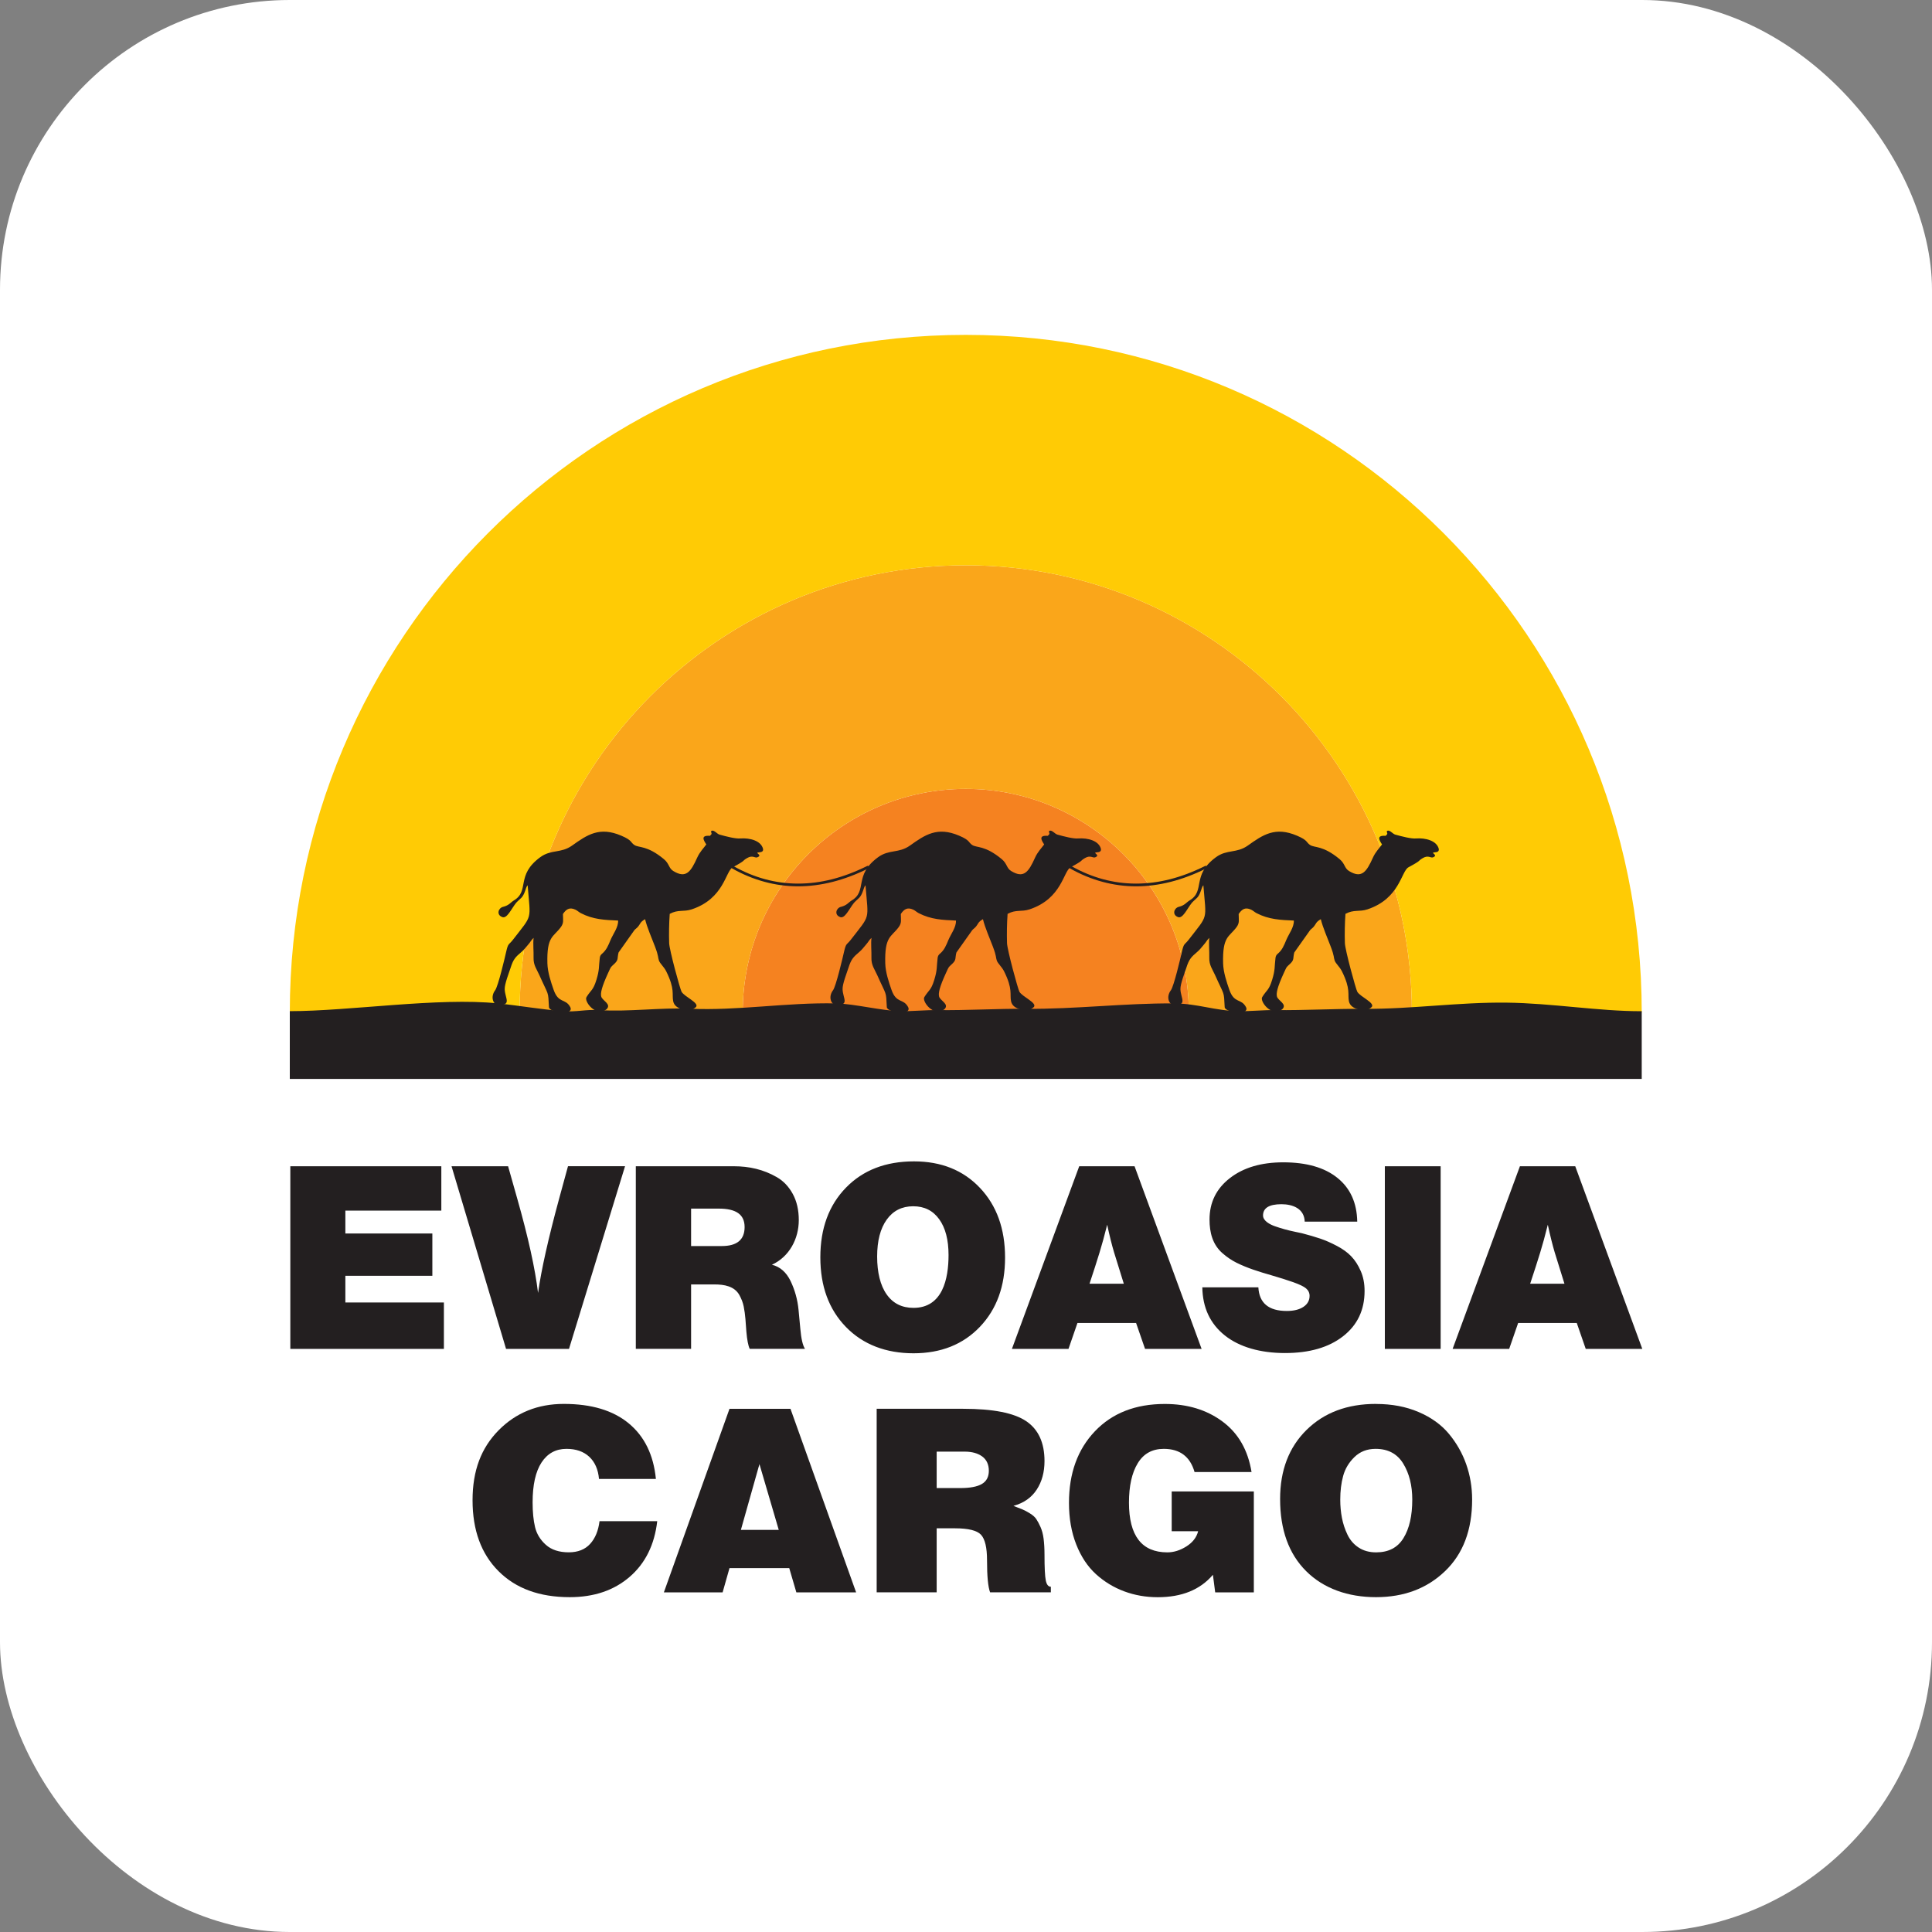 <svg xmlns="http://www.w3.org/2000/svg" version="1.1" xmlns:xlink="http://www.w3.org/1999/xlink" width="1000" height="1000"><rect width="100%" height="100%" fill="#808080" stroke="none"/><g clip-path="url(#SvgjsClipPath1083)"><rect width="1000" height="1000" fill="#ffffff"></rect><g transform="matrix(4.667,0,0,4.667,150,173.333)"><svg xmlns="http://www.w3.org/2000/svg" version="1.1" xmlns:xlink="http://www.w3.org/1999/xlink" width="150" height="140"><svg width="150" height="140" viewBox="0 0 150 140" fill="none" xmlns="http://www.w3.org/2000/svg">
<path d="M16.805 92.204V97.125H6.162V99.659H15.81V104.352H6.162V107.311H17.09V112.459H0.058V92.204H16.805ZM37.18 92.204L30.965 112.459H23.983L17.937 92.204H24.21L25.231 95.815C26.442 100.083 27.209 103.562 27.532 106.255C27.892 103.694 28.669 100.221 29.859 95.841L30.854 92.199H37.185L37.18 92.204ZM38.375 92.204H49.245C50.943 92.204 52.535 92.559 54.011 93.413C54.752 93.837 55.339 94.463 55.783 95.274C56.227 96.091 56.45 97.056 56.45 98.174C56.45 100.258 55.397 102.241 53.472 103.127C54.382 103.355 55.069 103.959 55.545 104.946C56.016 105.932 56.312 106.992 56.423 108.132L56.624 110.264C56.719 111.346 56.889 112.077 57.137 112.454H51.007C50.837 112.093 50.716 111.457 50.636 110.545C50.568 109.622 50.525 108.657 50.34 107.756C50.256 107.337 50.097 106.923 49.87 106.505C49.319 105.497 48.166 105.312 47.119 105.312H44.506V112.454H38.375V92.199V92.204ZM44.506 96.902V101.054H47.912C49.594 101.054 50.441 100.354 50.441 98.949C50.441 97.543 49.483 96.902 47.574 96.902H44.506ZM69.224 91.663C72.249 91.663 74.693 92.644 76.544 94.606C78.401 96.568 79.327 99.145 79.327 102.332C79.327 105.518 78.396 108.058 76.534 110.015C74.672 111.966 72.218 112.947 69.171 112.947C66.124 112.947 63.569 111.977 61.681 110.031C59.787 108.085 58.84 105.513 58.84 102.305C58.84 99.097 59.787 96.525 61.681 94.579C63.575 92.633 66.087 91.663 69.229 91.663H69.224ZM69.139 96.642C67.891 96.642 66.912 97.135 66.204 98.121C65.495 99.108 65.14 100.476 65.14 102.22C65.14 103.965 65.49 105.423 66.193 106.414C66.891 107.411 67.886 107.91 69.171 107.91C72.408 107.91 73.059 104.67 73.059 102.051C73.059 100.364 72.715 99.039 72.022 98.079C71.329 97.119 70.372 96.642 69.139 96.642ZM93.688 92.204L101.125 112.459H94.852L93.857 109.585H87.356L86.362 112.459H80.088L87.552 92.204H93.688ZM92.498 105.237L91.419 101.764C91.175 100.948 90.916 99.924 90.652 98.689C90.35 99.903 90.064 100.937 89.8 101.791C89.514 102.719 89.149 103.869 88.695 105.232H92.498V105.237ZM118.379 98.349H112.561C112.513 96.902 111.238 96.414 109.98 96.414C108.615 96.414 107.938 96.833 107.938 97.665C107.938 98.281 108.742 98.673 109.228 98.848C109.985 99.113 110.715 99.314 111.498 99.474C111.921 99.558 112.175 99.611 112.249 99.633C113.042 99.839 113.725 100.041 114.291 100.232C114.856 100.423 115.475 100.693 116.137 101.043C117.417 101.722 118.194 102.496 118.776 103.832C119.062 104.484 119.199 105.221 119.199 106.038C119.199 108.143 118.406 109.819 116.814 111.059C115.227 112.3 113.079 112.921 110.371 112.921C107.663 112.921 105.33 112.268 103.701 110.969C102.072 109.67 101.241 107.894 101.204 105.635H107.419C107.515 107.379 108.562 108.254 110.572 108.254C111.35 108.254 111.963 108.101 112.418 107.798C112.873 107.496 113.1 107.088 113.1 106.574C113.1 106.25 112.968 105.974 112.704 105.746C112.46 105.54 111.984 105.312 111.286 105.062C110.588 104.818 109.757 104.553 108.805 104.278C107.509 103.906 106.198 103.503 104.986 102.899C104.457 102.634 103.944 102.289 103.452 101.86C102.336 100.895 102.003 99.543 102.003 98.116C102.003 96.218 102.754 94.686 104.262 93.519C105.764 92.352 107.737 91.769 110.181 91.769C112.751 91.769 114.756 92.342 116.184 93.492C117.612 94.638 118.348 96.255 118.385 98.344L118.379 98.349ZM127.636 92.204V112.459H121.447V92.204H127.636ZM142.563 92.204L150 112.459H143.727L142.732 109.585H136.231L135.237 112.459H128.964L136.427 92.204H142.563ZM141.368 105.237L140.288 101.764C140.045 100.948 139.786 99.924 139.521 98.689C139.22 99.903 138.934 100.937 138.67 101.791C138.384 102.719 138.019 103.869 137.564 105.232H141.368V105.237Z" fill="#231F20"></path>
<path fill-rule="evenodd" clip-rule="evenodd" d="M50.229 75.151H99.707C99.707 61.455 88.631 50.352 74.968 50.352C61.306 50.352 50.229 61.455 50.229 75.151Z" fill="#F58220"></path>
<path fill-rule="evenodd" clip-rule="evenodd" d="M50.229 75.151C50.229 61.455 61.306 50.352 74.968 50.352C88.631 50.352 99.707 61.455 99.707 75.151H124.446C124.446 47.759 102.294 25.552 74.968 25.552C47.643 25.552 25.49 47.759 25.49 75.151H50.229Z" fill="#FAA61A"></path>
<path fill-rule="evenodd" clip-rule="evenodd" d="M25.49 75.151C25.49 47.759 47.643 25.552 74.968 25.552C102.294 25.552 124.446 47.759 124.446 75.151H149.937C149.937 33.649 116.375 0 74.968 0C33.562 0 0 33.649 0 75.151H25.49Z" fill="#FFCB05"></path>
<path fill-rule="evenodd" clip-rule="evenodd" d="M0 75.003C6.644 75.003 16.493 73.454 23.099 74.144C25.543 74.398 27.78 74.801 30.288 75.003C31.779 75.125 32.837 74.785 34.345 74.886C37.492 75.098 41.136 74.589 44.368 74.732C49.674 74.976 55.111 74.022 60.565 74.144C62.707 74.192 65.6 74.966 67.759 75.003C69.129 75.024 70.488 74.87 71.863 74.886C75.138 74.929 78.385 74.716 81.665 74.743C87.108 74.791 92.603 74.107 98.041 74.144C100.718 74.16 102.569 74.96 105.23 75.003C106.594 75.024 107.927 74.87 109.302 74.886C112.593 74.923 115.793 74.727 119.099 74.748C124.499 74.78 129.651 73.995 134.962 74.059C139.998 74.117 145.197 75.024 149.937 75.008V82.522H0V75.003Z" fill="#231F20"></path>
<path d="M49.044 59.175C48.97 59.133 48.949 59.042 48.986 58.968C49.029 58.894 49.118 58.873 49.193 58.91C51.472 60.199 53.874 60.856 56.376 60.856C58.878 60.856 61.395 60.214 64.03 58.905C64.104 58.868 64.194 58.899 64.231 58.974C64.268 59.048 64.236 59.138 64.162 59.175C61.485 60.506 58.883 61.158 56.376 61.158C53.868 61.158 51.372 60.485 49.05 59.17L49.044 59.175Z" fill="#231F20"></path>
<path d="M86.521 59.175C86.447 59.133 86.425 59.042 86.462 58.968C86.499 58.894 86.595 58.873 86.669 58.91C88.948 60.199 91.35 60.856 93.852 60.856C96.354 60.856 98.872 60.214 101.506 58.905C101.58 58.868 101.67 58.899 101.707 58.974C101.744 59.048 101.712 59.138 101.638 59.175C98.967 60.506 96.359 61.158 93.852 61.158C91.345 61.158 88.848 60.485 86.526 59.17L86.521 59.175Z" fill="#231F20"></path>
<path fill-rule="evenodd" clip-rule="evenodd" d="M22.777 72.686C23.11 72.219 23.84 69.117 23.993 68.438C24.226 67.41 24.268 67.701 24.75 67.081C26.961 64.207 26.696 65.045 26.379 61.047C26.326 61.132 26.337 61.036 26.215 61.328C26.172 61.423 26.157 61.514 26.12 61.614C25.818 62.484 25.622 62.431 25.115 62.972C24.564 63.64 24.073 64.854 23.512 64.546C22.893 64.281 23.136 63.544 23.676 63.428C24.316 63.269 24.506 62.929 24.845 62.728C26.643 61.651 25.019 59.949 27.775 57.929C28.997 57.033 30.066 57.526 31.319 56.63C32.98 55.447 34.345 54.504 36.767 55.543C38 56.068 37.757 56.269 38.217 56.577C38.714 56.906 39.624 56.593 41.491 58.146C42.105 58.656 42.009 59.143 42.533 59.461C43.945 60.326 44.474 59.552 45.188 57.966C45.474 57.335 45.881 56.943 46.193 56.513C45.876 56.026 45.548 55.479 46.595 55.559L46.733 55.41C46.876 55.288 46.611 55.076 46.781 55.002C47.056 54.88 47.383 55.347 47.653 55.421C48.415 55.633 49.42 55.893 49.944 55.85C51.054 55.766 52.276 56.116 52.488 57.012C52.53 57.314 52.308 57.372 52.001 57.394C51.493 57.431 52.477 57.68 51.869 57.934C51.599 58.067 51.345 57.653 50.716 58.025C50.081 58.401 50.689 58.205 49.124 59.048C48.314 59.483 48.177 62.51 44.585 63.709C43.644 64.022 43.094 63.698 42.136 64.212C42.062 65.236 42.041 66.434 42.073 67.457C42.099 68.221 43.284 72.558 43.448 72.85C43.776 73.417 45.416 74.07 45.056 74.536C44.665 74.891 44.305 74.992 43.602 74.817C43.057 74.679 42.628 74.414 42.522 73.91C42.358 73.126 42.745 72.596 41.745 70.581C41.496 70.082 41.062 69.732 40.941 69.393C40.809 69.016 40.925 68.953 40.502 67.839C40.147 66.895 39.634 65.75 39.402 64.801C38.814 65.146 38.92 65.294 38.587 65.671C38.45 65.824 38.344 65.872 38.211 66.026L36.461 68.497C36.297 69.138 36.471 69.287 36.043 69.706C35.545 70.194 35.678 69.955 35.323 70.724C34.562 72.373 34.445 73.025 34.541 73.386C34.667 73.847 35.709 74.223 35.128 74.791C33.922 75.708 32.589 73.873 32.911 73.433C33.409 72.627 33.641 72.723 34.006 71.53C34.361 70.374 34.255 70.077 34.377 69.112C34.387 69.011 34.408 68.916 34.467 68.815C34.514 68.73 34.578 68.682 34.641 68.624C35.112 68.226 35.313 67.739 35.567 67.123C35.858 66.424 36.44 65.718 36.413 64.955C34.932 64.891 33.647 64.843 32.277 64.133C32.049 64.016 31.901 63.852 31.674 63.746C30.981 63.422 30.621 63.746 30.293 64.228C30.293 64.891 30.42 65.199 30.05 65.697C29.219 66.811 28.489 66.683 28.569 69.706C28.595 70.687 28.955 71.758 29.262 72.638C29.806 74.197 30.573 73.55 31.108 74.557C31.309 74.939 30.912 75.146 30.494 75.167C29.542 75.194 28.754 74.854 28.743 74.563C28.643 72.691 28.743 73.401 27.675 70.999C27.389 70.358 27.014 69.907 27.035 69.091C27.056 68.327 26.961 67.564 27.04 66.874C26.733 67.166 26.717 67.314 26.41 67.654C26.151 67.945 26.009 68.168 25.697 68.433C25.046 68.99 24.797 69.213 24.485 70.204C24.311 70.75 23.813 71.991 23.834 72.574C23.872 73.598 24.654 74.367 23.089 74.314C22.591 74.282 22.211 73.47 22.761 72.702L22.777 72.686Z" fill="#231F20"></path>
<path fill-rule="evenodd" clip-rule="evenodd" d="M60.248 72.686C60.581 72.219 61.311 69.117 61.464 68.438C61.697 67.41 61.739 67.701 62.221 67.081C64.432 64.207 64.167 65.045 63.85 61.047C63.797 61.132 63.807 61.036 63.686 61.328C63.643 61.423 63.628 61.514 63.59 61.614C63.289 62.484 63.093 62.431 62.586 62.972C62.035 63.64 61.544 64.854 60.983 64.546C60.364 64.281 60.607 63.544 61.147 63.428C61.787 63.269 61.977 62.929 62.316 62.728C64.114 61.651 62.49 59.949 65.246 57.929C66.468 57.033 67.537 57.526 68.79 56.63C70.451 55.447 71.816 54.504 74.238 55.543C75.471 56.068 75.228 56.269 75.688 56.577C76.185 56.906 77.095 56.593 78.962 58.146C79.575 58.656 79.48 59.143 80.004 59.461C81.416 60.326 81.945 59.552 82.659 57.966C82.945 57.335 83.352 56.943 83.664 56.513C83.347 56.026 83.019 55.479 84.066 55.559L84.204 55.41C84.347 55.288 84.082 55.076 84.251 55.002C84.526 54.88 84.854 55.347 85.124 55.421C85.886 55.633 86.891 55.893 87.415 55.85C88.525 55.766 89.747 56.116 89.959 57.012C90.001 57.314 89.779 57.372 89.472 57.394C88.964 57.431 89.948 57.68 89.34 57.934C89.07 58.067 88.816 57.653 88.187 58.025C87.552 58.401 88.16 58.205 86.595 59.048C85.785 59.483 85.648 62.51 82.056 63.709C81.115 64.022 80.565 63.698 79.607 64.212C79.533 65.236 79.512 66.434 79.544 67.457C79.57 68.221 80.755 72.558 80.919 72.85C81.247 73.417 82.887 74.07 82.527 74.536C82.136 74.891 81.776 74.992 81.072 74.817C80.528 74.679 80.099 74.414 79.993 73.91C79.829 73.126 80.216 72.596 79.216 70.581C78.967 70.082 78.533 69.732 78.412 69.393C78.279 69.016 78.396 68.953 77.973 67.839C77.618 66.895 77.105 65.75 76.873 64.801C76.285 65.146 76.391 65.294 76.058 65.671C75.92 65.824 75.815 65.872 75.682 66.026L73.931 68.497C73.767 69.138 73.937 69.287 73.514 69.706C73.016 70.194 73.149 69.955 72.794 70.724C72.033 72.373 71.916 73.025 72.011 73.386C72.138 73.847 73.18 74.223 72.599 74.791C71.393 75.708 70.06 73.873 70.382 73.433C70.879 72.627 71.112 72.723 71.477 71.53C71.832 70.374 71.726 70.077 71.847 69.112C71.858 69.011 71.879 68.916 71.937 68.815C71.985 68.73 72.049 68.682 72.112 68.624C72.583 68.226 72.784 67.739 73.038 67.123C73.329 66.424 73.91 65.718 73.884 64.955C72.403 64.891 71.118 64.843 69.748 64.133C69.52 64.016 69.372 63.852 69.144 63.746C68.452 63.422 68.092 63.746 67.764 64.228C67.764 64.891 67.891 65.199 67.521 65.697C66.69 66.811 65.96 66.683 66.04 69.706C66.066 70.687 66.426 71.758 66.733 72.638C67.277 74.197 68.044 73.55 68.579 74.557C68.779 74.939 68.383 75.146 67.965 75.167C67.013 75.194 66.225 74.854 66.214 74.563C66.114 72.691 66.214 73.401 65.146 70.999C64.86 70.358 64.484 69.907 64.506 69.091C64.527 68.327 64.432 67.564 64.511 66.874C64.204 67.166 64.188 67.314 63.881 67.654C63.622 67.945 63.479 68.168 63.167 68.433C62.517 68.99 62.268 69.213 61.956 70.204C61.782 70.75 61.284 71.991 61.306 72.574C61.343 73.598 62.125 74.367 60.56 74.314C60.062 74.282 59.682 73.47 60.232 72.702L60.248 72.686Z" fill="#231F20"></path>
<path fill-rule="evenodd" clip-rule="evenodd" d="M97.719 72.686C98.052 72.219 98.782 69.117 98.935 68.438C99.168 67.41 99.21 67.701 99.691 67.081C101.902 64.207 101.638 65.045 101.321 61.047C101.268 61.132 101.278 61.036 101.157 61.328C101.114 61.423 101.098 61.514 101.061 61.614C100.76 62.484 100.564 62.431 100.056 62.972C99.506 63.64 99.014 64.854 98.454 64.546C97.835 64.281 98.078 63.544 98.618 63.428C99.258 63.269 99.448 62.929 99.787 62.728C101.585 61.651 99.961 59.949 102.717 57.929C103.939 57.033 105.007 57.526 106.261 56.63C107.922 55.447 109.287 54.504 111.709 55.543C112.942 56.068 112.698 56.269 113.159 56.577C113.656 56.906 114.566 56.593 116.433 58.146C117.046 58.656 116.951 59.143 117.475 59.461C118.887 60.326 119.416 59.552 120.13 57.966C120.416 57.335 120.823 56.943 121.135 56.513C120.818 56.026 120.49 55.479 121.537 55.559L121.675 55.41C121.817 55.288 121.553 55.076 121.722 55.002C121.997 54.88 122.325 55.347 122.595 55.421C123.357 55.633 124.362 55.893 124.885 55.85C125.996 55.766 127.218 56.116 127.43 57.012C127.472 57.314 127.25 57.372 126.943 57.394C126.435 57.431 127.419 57.68 126.811 57.934C126.541 58.067 126.287 57.653 125.658 58.025C125.023 58.401 125.631 58.205 124.066 59.048C123.256 59.483 123.119 62.51 119.527 63.709C118.586 64.022 118.035 63.698 117.078 64.212C117.004 65.236 116.983 66.434 117.015 67.457C117.041 68.221 118.226 72.558 118.39 72.85C118.718 73.417 120.358 74.07 119.998 74.536C119.606 74.891 119.247 74.992 118.543 74.817C117.998 74.679 117.57 74.414 117.464 73.91C117.3 73.126 117.686 72.596 116.687 70.581C116.438 70.082 116.004 69.732 115.883 69.393C115.75 69.016 115.867 68.953 115.444 67.839C115.089 66.895 114.576 65.75 114.343 64.801C113.756 65.146 113.862 65.294 113.529 65.671C113.391 65.824 113.285 65.872 113.153 66.026L111.402 68.497C111.238 69.138 111.413 69.287 110.985 69.706C110.487 70.194 110.62 69.955 110.265 70.724C109.503 72.373 109.387 73.025 109.482 73.386C109.609 73.847 110.651 74.223 110.069 74.791C108.863 75.708 107.531 73.873 107.853 73.433C108.35 72.627 108.583 72.723 108.948 71.53C109.302 70.374 109.197 70.077 109.318 69.112C109.329 69.011 109.35 68.916 109.408 68.815C109.456 68.73 109.519 68.682 109.583 68.624C110.054 68.226 110.255 67.739 110.509 67.123C110.799 66.424 111.381 65.718 111.355 64.955C109.874 64.891 108.588 64.843 107.218 64.133C106.991 64.016 106.843 63.852 106.615 63.746C105.922 63.422 105.563 63.746 105.235 64.228C105.235 64.891 105.362 65.199 104.992 65.697C104.161 66.811 103.431 66.683 103.51 69.706C103.537 70.687 103.897 71.758 104.203 72.638C104.748 74.197 105.515 73.55 106.049 74.557C106.25 74.939 105.854 75.146 105.436 75.167C104.484 75.194 103.696 74.854 103.685 74.563C103.585 72.691 103.685 73.401 102.617 70.999C102.331 70.358 101.955 69.907 101.977 69.091C101.998 68.327 101.902 67.564 101.982 66.874C101.675 67.166 101.659 67.314 101.352 67.654C101.093 67.945 100.95 68.168 100.638 68.433C99.988 68.99 99.739 69.213 99.427 70.204C99.252 70.75 98.755 71.991 98.776 72.574C98.813 73.598 99.596 74.367 98.031 74.314C97.533 74.282 97.153 73.47 97.703 72.702L97.719 72.686Z" fill="#231F20"></path>
<path d="M40.608 126.882H34.292C34.197 125.827 33.837 125.005 33.208 124.421C32.578 123.838 31.737 123.547 30.684 123.547C29.5 123.547 28.579 124.05 27.918 125.058C27.262 126.065 26.929 127.539 26.929 129.48C26.929 130.556 27.019 131.468 27.199 132.221C27.378 132.974 27.775 133.632 28.399 134.189C29.018 134.745 29.865 135.021 30.938 135.021C31.954 135.021 32.742 134.708 33.308 134.088C33.874 133.467 34.218 132.63 34.35 131.569H40.75C40.449 134.189 39.428 136.246 37.688 137.746C35.947 139.247 33.736 139.995 31.044 139.995C27.696 139.995 25.067 139.035 23.147 137.11C21.227 135.191 20.269 132.566 20.269 129.252C20.269 125.938 21.232 123.441 23.157 121.489C25.083 119.538 27.495 118.562 30.393 118.562C33.456 118.562 35.858 119.283 37.598 120.726C39.338 122.168 40.338 124.215 40.602 126.876L40.608 126.882Z" fill="#231F20"></path>
<path d="M48.759 119.108H55.529L62.808 139.464H56.18L55.392 136.776H48.764L48.002 139.464H41.486L48.764 119.108H48.759ZM50.028 132.534H54.228L52.086 125.238L50.028 132.534Z" fill="#231F20"></path>
<path d="M71.742 132.365V139.459H65.088V119.103H74.677C77.983 119.103 80.316 119.559 81.67 120.476C83.024 121.388 83.701 122.868 83.701 124.899C83.701 126.124 83.416 127.179 82.839 128.064C82.263 128.95 81.406 129.554 80.258 129.872C80.707 130.042 81.046 130.175 81.273 130.27C81.501 130.365 81.771 130.509 82.093 130.71C82.411 130.906 82.649 131.118 82.797 131.346C82.95 131.574 83.103 131.866 83.262 132.221C83.421 132.582 83.537 133.006 83.601 133.51C83.664 134.008 83.701 134.597 83.701 135.276C83.701 136.728 83.749 137.683 83.844 138.144C83.939 138.605 84.124 138.839 84.405 138.839V139.459H77.666C77.439 138.855 77.327 137.667 77.327 135.896C77.327 134.501 77.105 133.563 76.666 133.08C76.222 132.598 75.259 132.359 73.778 132.359H71.747L71.742 132.365ZM71.742 123.854V127.895H74.365C75.439 127.895 76.233 127.746 76.751 127.444C77.269 127.142 77.528 126.654 77.528 125.975C77.528 125.296 77.285 124.75 76.793 124.39C76.301 124.034 75.656 123.854 74.847 123.854H71.742Z" fill="#231F20"></path>
<path d="M100.342 126.118C99.855 124.406 98.713 123.547 96.93 123.547C95.65 123.547 94.688 124.077 94.042 125.143C93.392 126.208 93.069 127.661 93.069 129.512C93.069 133.186 94.487 135.026 97.327 135.026C98.041 135.026 98.745 134.804 99.443 134.364C100.136 133.923 100.57 133.361 100.739 132.683H97.808V128.271H106.917V139.464H102.632L102.379 137.513C100.966 139.173 98.93 140 96.259 140C94.942 140 93.704 139.783 92.535 139.348C91.371 138.913 90.324 138.277 89.403 137.439C88.483 136.601 87.753 135.504 87.219 134.146C86.684 132.789 86.415 131.251 86.415 129.538C86.415 126.256 87.372 123.61 89.292 121.595C91.212 119.58 93.794 118.568 97.047 118.568C99.564 118.568 101.701 119.22 103.447 120.519C105.198 121.818 106.266 123.684 106.663 126.118H100.342Z" fill="#231F20"></path>
<path d="M120.474 118.568C122.225 118.568 123.79 118.865 125.182 119.458C126.573 120.052 127.694 120.853 128.535 121.86C129.376 122.868 130.027 123.997 130.466 125.238C130.905 126.484 131.127 127.794 131.127 129.167C131.127 132.539 130.127 135.191 128.123 137.11C126.118 139.035 123.568 139.995 120.463 139.995C117.358 139.995 114.65 139.035 112.72 137.11C110.794 135.191 109.831 132.524 109.831 129.109C109.831 125.922 110.81 123.372 112.762 121.447C114.719 119.522 117.284 118.562 120.463 118.562L120.474 118.568ZM120.421 123.547C119.48 123.547 118.702 123.849 118.078 124.453C117.459 125.058 117.041 125.752 116.824 126.548C116.607 127.338 116.502 128.218 116.502 129.178C116.502 129.894 116.565 130.567 116.687 131.198C116.808 131.829 117.009 132.449 117.295 133.049C117.581 133.648 117.988 134.13 118.538 134.491C119.083 134.851 119.733 135.026 120.485 135.026C121.855 135.026 122.87 134.501 123.515 133.441C124.166 132.386 124.489 130.965 124.489 129.172C124.489 127.608 124.155 126.277 123.489 125.185C122.823 124.093 121.802 123.547 120.426 123.547H120.421Z" fill="#231F20"></path>
</svg></svg></g></g><defs><clipPath id="SvgjsClipPath1083"><rect width="1000" height="1000" x="0" y="0" rx="150" ry="150"></rect></clipPath></defs></svg>